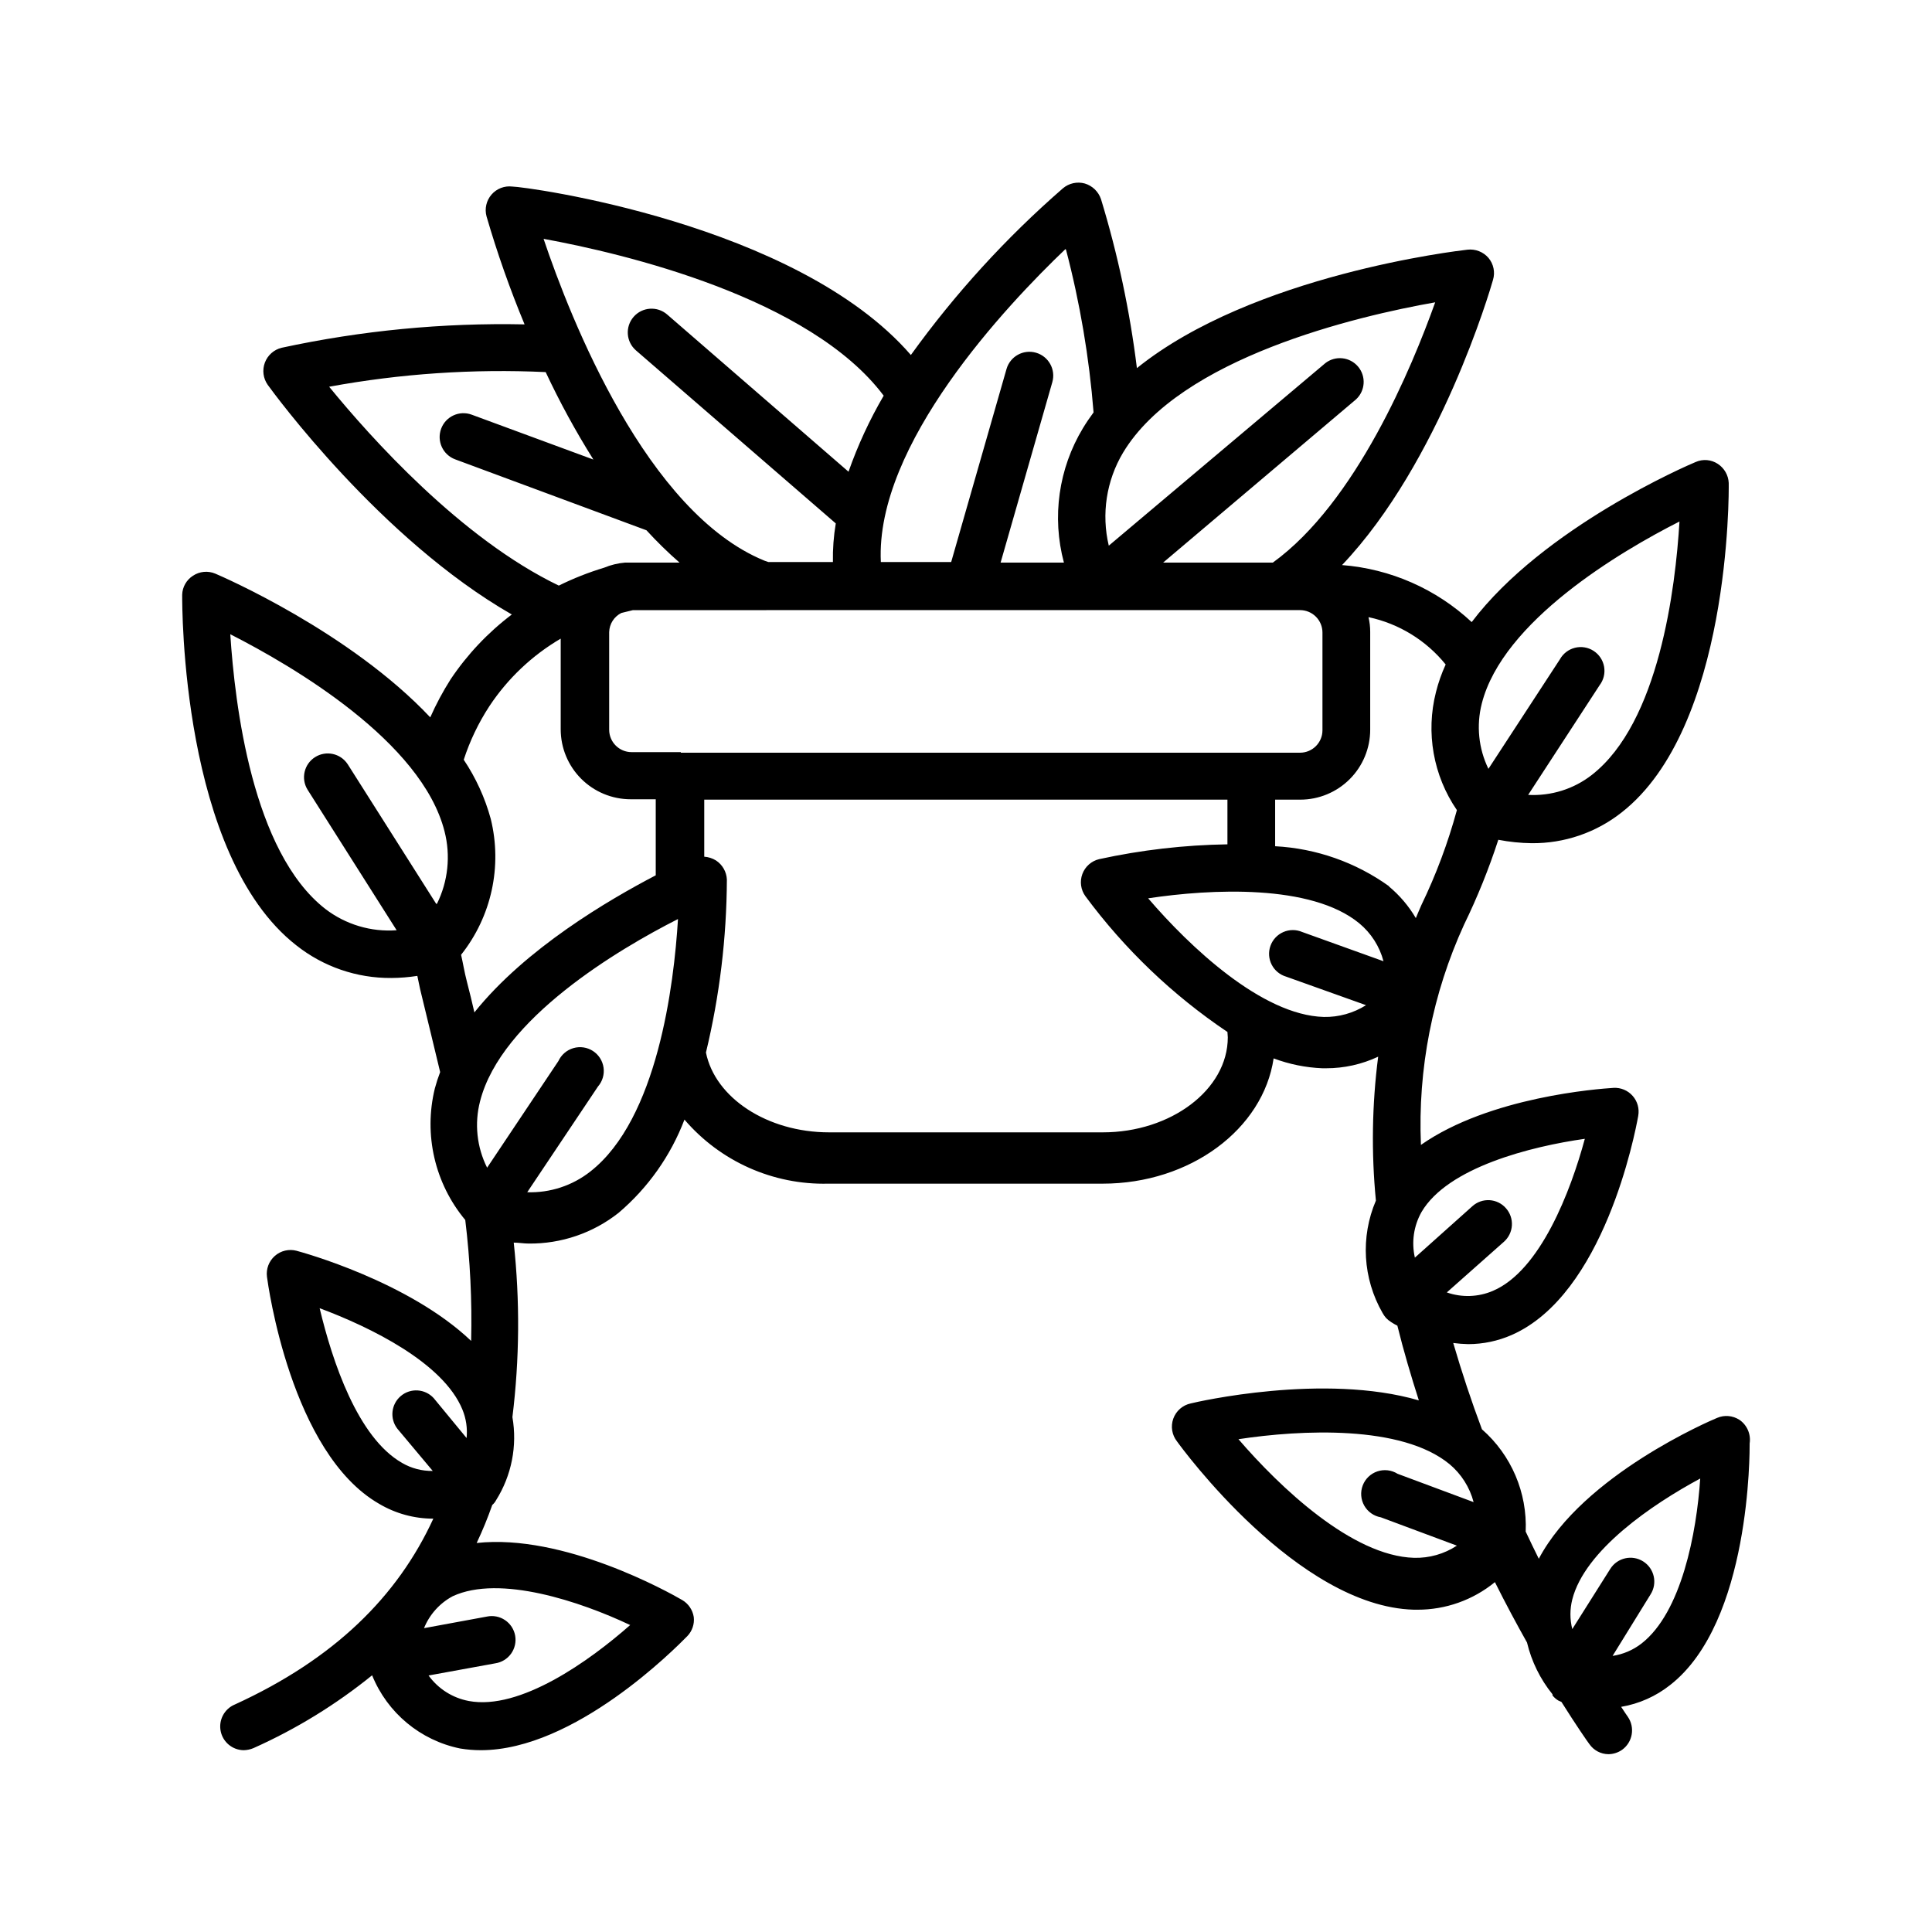 <?xml version="1.0" encoding="UTF-8"?>
<!-- Uploaded to: ICON Repo, www.iconrepo.com, Generator: ICON Repo Mixer Tools -->
<svg fill="#000000" width="800px" height="800px" version="1.1" viewBox="144 144 512 512" xmlns="http://www.w3.org/2000/svg">
 <path d="m604.95 520.26c-1.762-1.137-3.969-1.328-5.894-0.504-1.613 0.656-35.52 15.113-47.258 37.332-1.16-2.316-2.316-4.734-3.477-7.203 0.449-10.324-3.812-20.297-11.59-27.105-2.769-7.356-5.34-15.113-7.609-22.871l0.004-0.004c1.32 0.176 2.648 0.277 3.981 0.305 3.953-0.008 7.863-0.828 11.488-2.418 24.484-10.73 32.695-53.305 33.555-58.09h-0.004c0.344-1.898-0.203-3.848-1.48-5.289-1.277-1.445-3.144-2.227-5.066-2.117-3.981 0.25-32.848 2.367-51.035 15.113h-0.004c-0.855-20.094 3.062-40.105 11.438-58.391 3.539-7.273 6.57-14.781 9.07-22.469 2.906 0.562 5.856 0.867 8.816 0.906 8.656 0.086 17.086-2.793 23.879-8.164 28.766-22.52 28.414-84.641 28.363-87.309-0.094-2.043-1.164-3.914-2.871-5.039-1.75-1.164-3.973-1.355-5.894-0.504-1.965 0.805-40.305 17.281-59.348 42.422-9.41-8.785-21.523-14.113-34.359-15.113 25.895-27.258 39.297-73.051 40.004-75.57v-0.004c0.613-2.023 0.156-4.227-1.211-5.844-1.379-1.59-3.449-2.398-5.543-2.164-2.672 0.301-56.879 6.648-87.613 31.387-1.875-15.176-5.059-30.16-9.52-44.789-0.676-1.988-2.273-3.527-4.281-4.133-2.023-0.562-4.191-0.09-5.797 1.262-15.09 13.125-28.617 27.953-40.305 44.184-30.379-35.066-102.32-44.637-105.6-44.637-2.086-0.262-4.16 0.539-5.535 2.125-1.375 1.59-1.871 3.758-1.316 5.785 2.828 9.715 6.195 19.27 10.078 28.613-21.633-0.449-43.242 1.633-64.387 6.199-2.039 0.5-3.699 1.973-4.438 3.941-0.734 1.965-0.453 4.168 0.758 5.883 1.562 2.168 29.926 40.961 64.688 60.859-6.324 4.781-11.809 10.59-16.223 17.18-2.043 3.219-3.848 6.59-5.391 10.078-21.363-22.672-55.066-37.281-56.98-38.09-1.934-0.809-4.144-0.602-5.894 0.555-1.73 1.102-2.809 2.988-2.871 5.039 0 2.82-0.301 69.023 30.23 92.902 7.16 5.68 16.051 8.738 25.188 8.664 2.312-0.012 4.621-0.199 6.902-0.555 0.352 1.562 0.605 3.074 1.008 4.637 1.762 7.106 3.375 14.055 5.039 20.859v-0.004c-0.547 1.422-1.016 2.867-1.41 4.336-3 12.242-0.008 25.18 8.062 34.863 1.297 10.629 1.816 21.336 1.559 32.043-16.574-15.77-44.738-23.477-46.25-23.879v-0.004c-2.027-0.539-4.191-0.031-5.769 1.355-1.578 1.387-2.359 3.465-2.09 5.547 0.25 1.863 6.297 46.703 29.727 60.156 4.348 2.574 9.305 3.934 14.359 3.93-9.473 20.605-26.199 37.18-52.648 49.273v-0.004c-2.738 1.168-4.285 4.086-3.715 7.008 0.57 2.918 3.109 5.039 6.082 5.086 0.902-0.016 1.789-0.203 2.621-0.555 11.273-5.035 21.84-11.523 31.438-19.297 4.035 9.965 12.793 17.246 23.324 19.398 1.816 0.301 3.652 0.453 5.492 0.453 24.887 0 51.59-27.055 54.715-30.23 1.293-1.34 1.922-3.188 1.711-5.035-0.285-1.898-1.414-3.566-3.07-4.535-3.629-2.117-31.438-17.633-54.461-15.113h-0.004c1.555-3.285 2.934-6.648 4.133-10.078 0.414-0.348 0.758-0.777 1.008-1.258 4.117-6.551 5.66-14.395 4.332-22.02 1.895-15.352 2.012-30.867 0.352-46.246 1.309 0 2.672 0.25 3.93 0.25 8.66 0.098 17.094-2.785 23.883-8.16 7.793-6.637 13.785-15.125 17.43-24.688 9.504 11.094 23.488 17.328 38.09 16.977h72.699c23.328 0 42.57-14.508 45.344-33.199 4.133 1.551 8.484 2.434 12.898 2.617h1.008c4.769 0.008 9.484-1.043 13.801-3.07-1.633 12.648-1.836 25.441-0.602 38.137-4.125 9.652-3.469 20.68 1.762 29.777 0.258 0.465 0.559 0.906 0.906 1.309 0.406 0.422 0.863 0.797 1.359 1.109 0.535 0.355 1.09 0.676 1.664 0.957 1.664 6.75 3.629 13.352 5.691 19.801-25.191-7.356-58.895 0.402-60.457 0.805-2.133 0.453-3.879 1.977-4.617 4.027-0.738 2.051-0.363 4.34 0.992 6.047 1.258 1.762 31.941 43.73 62.723 44.586h0.957v0.004c7.492 0.023 14.758-2.562 20.559-7.309 2.922 5.844 5.793 11.184 8.516 16.02l-0.004 0.004c1.199 5.016 3.504 9.699 6.75 13.703v0.301c0.438 0.547 0.965 1.008 1.562 1.363l0.805 0.352c4.031 6.398 6.801 10.379 7.406 11.184h0.004c1.145 1.656 3.023 2.652 5.035 2.672 1.301-0.012 2.562-0.418 3.629-1.16 2.809-2.019 3.481-5.922 1.512-8.766 0 0-0.754-1.059-1.762-2.621h-0.004c4.754-0.805 9.227-2.797 13-5.793 21.363-16.676 21.059-62.07 21.059-64.035 0.371-2.43-0.688-4.859-2.719-6.246zm-68.266-189.79c5.543-21.867 36.676-40.305 52.395-48.266-1.059 17.582-5.391 53.254-23.227 67.156v0.004c-4.801 3.742-10.797 5.625-16.875 5.289l18.941-29.07c1.059-1.395 1.488-3.164 1.188-4.887-0.301-1.723-1.305-3.242-2.769-4.195-1.465-0.957-3.262-1.258-4.961-0.832-1.695 0.422-3.141 1.531-3.988 3.062l-18.941 29.02c-2.617-5.371-3.242-11.492-1.762-17.281zm-277.09 53.051-23.477-37.031h-0.004c-1.895-2.859-5.731-3.676-8.625-1.836-2.898 1.84-3.789 5.656-2.004 8.59l23.629 37.281c-6.777 0.5-13.5-1.508-18.895-5.644-19.398-15.113-23.98-54.262-25.191-72.801 16.625 8.465 50.734 28.414 56.781 52.246 1.648 6.434 0.934 13.246-2.016 19.195zm182.02-119.55c15.113-25.191 62.07-36.223 82.727-39.852-6.144 17.18-20.957 53-43.023 68.973h-29.074l51.086-43.227c2.5-2.281 2.75-6.125 0.57-8.711-2.18-2.582-6.012-2.988-8.68-0.91l-57.383 48.367v-0.004c-1.996-8.391-0.641-17.227 3.777-24.637zm-15.113-53.809v0.004c3.707 14.129 6.148 28.562 7.305 43.125-1.008 1.359-1.965 2.769-2.82 4.18v0.004c-6.453 10.691-8.27 23.555-5.039 35.617h-16.777l13.703-47.812c0.961-3.352-0.98-6.848-4.332-7.809-3.352-0.961-6.848 0.98-7.809 4.332l-14.66 51.137h-18.641c-1.512-31.184 33.352-68.062 48.918-82.926zm-48.316 38.695c-3.742 6.406-6.863 13.152-9.32 20.152l-48.062-41.664c-2.629-2.281-6.613-2-8.895 0.629s-2 6.609 0.633 8.891l52.949 45.848c-0.57 3.379-0.824 6.805-0.758 10.227h-17.129l-1.008-0.352c-31.184-12.746-51.336-63.883-58.543-85.293 21.262 3.879 70.637 15.566 90.133 41.562zm-146.96-2.367c18.918-3.477 38.172-4.777 57.383-3.879 3.738 7.977 7.961 15.715 12.645 23.176l-32.242-11.891c-3.269-1.211-6.902 0.457-8.109 3.727-1.211 3.269 0.457 6.902 3.727 8.113l50.684 18.793v-0.004c2.758 3.019 5.684 5.879 8.766 8.566h-14.41c-1.922 0.16-3.809 0.621-5.59 1.359-4.121 1.246-8.133 2.832-11.992 4.738-25.895-12.445-49.926-39.297-60.859-52.699zm19.348 285.21c-11.789-6.703-18.492-26.906-21.867-41.012 13.504 5.039 32.746 14.461 37.836 26.852v0.004c0.988 2.387 1.367 4.984 1.109 7.555l-8.715-10.578c-2.281-2.5-6.125-2.75-8.711-0.57-2.586 2.18-2.988 6.012-0.914 8.68l9.371 11.184c-2.844 0.047-5.648-0.684-8.109-2.113zm60.457 42.926c-10.781 9.523-29.223 22.723-42.824 20.152v-0.004c-4.277-0.809-8.082-3.223-10.633-6.75l17.684-3.223c1.684-0.254 3.191-1.176 4.184-2.559 0.988-1.383 1.379-3.106 1.082-4.777-0.301-1.676-1.266-3.156-2.672-4.109-1.41-0.953-3.144-1.297-4.809-0.949l-16.676 3.074c1.469-3.625 4.16-6.621 7.606-8.465 12.496-5.793 33.957 1.461 46.957 7.606zm-41.312-162.33c-0.605-2.672-1.258-5.34-1.965-8.062-0.707-2.719-1.059-5.039-1.562-7.203 8.059-10.145 10.961-23.445 7.859-36.023-1.523-5.574-3.941-10.867-7.156-15.668 1.629-5.016 3.918-9.793 6.805-14.207 4.852-7.324 11.312-13.441 18.891-17.887v24.031c0 4.918 1.953 9.633 5.43 13.109 3.477 3.477 8.195 5.43 13.109 5.43h6.648v20.152c-12.441 6.5-34.457 19.348-48.059 36.328zm30.73 42.168c-4.754 3.746-10.676 5.691-16.727 5.492l18.742-28.012c1.199-1.379 1.742-3.211 1.484-5.019-0.258-1.812-1.289-3.418-2.824-4.41-1.539-0.988-3.43-1.262-5.18-0.75-1.754 0.516-3.199 1.766-3.961 3.426l-18.895 28.266h0.004c-2.738-5.457-3.402-11.723-1.863-17.633 5.594-21.867 36.727-40.305 52.445-48.266-1.059 17.48-5.441 53-23.227 66.906zm23.98-111.14h-13.047c-3.285 0-5.945-2.66-5.945-5.945v-25.895c0.07-2.144 1.305-4.078 3.223-5.039l3.074-0.754 176.79-0.004c1.574 0 3.086 0.629 4.203 1.742 1.113 1.117 1.738 2.629 1.738 4.203v25.898c0 3.281-2.66 5.945-5.941 5.945h-164.09zm144.95 75.57c0 13.906-15.113 25.191-33.102 25.191h-72.547c-16.426 0-30.23-9.168-32.648-21.16h0.004c3.617-15.016 5.477-30.402 5.543-45.848-0.098-2.039-1.168-3.914-2.875-5.039-0.945-0.582-2.016-0.926-3.121-1.004v-15.113l138.65-0.004v11.84c-11.438 0.176-22.832 1.492-34.008 3.93-2.047 0.492-3.711 1.969-4.441 3.945-0.727 1.973-0.422 4.18 0.812 5.879 10.402 14.051 23.129 26.219 37.637 35.973zm19.699-27.91c-1.594-0.68-3.402-0.672-4.988 0.023-1.59 0.695-2.824 2.016-3.406 3.652-0.586 1.633-0.469 3.434 0.32 4.981 0.789 1.547 2.18 2.695 3.844 3.184l21.16 7.559c-3.34 2.113-7.231 3.199-11.184 3.121-16.426-0.453-35.621-18.691-46.551-31.438 16.676-2.519 43.227-3.828 55.922 6.602 3.152 2.598 5.406 6.125 6.449 10.074zm23.074-12.09h0.004c-8.855-6.363-19.344-10.055-30.23-10.633v-12.344h6.648c4.918 0 9.633-1.953 13.113-5.43 3.477-3.477 5.43-8.191 5.43-13.109v-25.895c0.004-1.324-0.148-2.644-0.453-3.93 8.055 1.711 15.273 6.141 20.453 12.543-1.078 2.352-1.941 4.797-2.57 7.305-2.742 10.742-0.723 22.145 5.543 31.289-2.359 8.668-5.512 17.102-9.422 25.188-0.504 1.109-0.957 2.266-1.461 3.426-1.879-3.195-4.301-6.043-7.152-8.41zm6.801 98.395 0.004-0.004c-0.938-4.109-0.312-8.418 1.762-12.09 6.953-11.84 29.02-17.383 43.277-19.398-3.727 13.805-11.789 34.965-24.383 40.305-3.871 1.652-8.223 1.797-12.195 0.406l15.113-13.402h0.004c1.258-1.105 2.027-2.668 2.133-4.344 0.102-1.676-0.465-3.32-1.578-4.574-1.098-1.258-2.652-2.023-4.32-2.129-1.664-0.102-3.305 0.465-4.547 1.574zm-9.016 68.816 20.152 7.508c-3.359 2.207-7.316 3.332-11.336 3.227-16.426-0.453-35.621-18.742-46.551-31.438 16.625-2.519 43.227-3.828 55.922 6.602v-0.004c3.125 2.613 5.363 6.137 6.398 10.078l-20.152-7.508c-1.594-1-3.555-1.234-5.34-0.641-1.785 0.594-3.211 1.957-3.887 3.715s-0.527 3.727 0.398 5.363c0.93 1.637 2.539 2.773 4.394 3.098zm69.074 33.453c-2.234 1.73-4.871 2.856-7.66 3.277l10.078-16.324c1.863-2.949 0.984-6.852-1.965-8.715-2.949-1.867-6.852-0.984-8.719 1.965l-10.078 15.973 0.004-0.004c-0.656-2.578-0.656-5.281 0-7.859 3.324-13.047 21.16-25.191 33.906-32.043-0.957 14.359-4.938 35.469-15.566 43.73z"/>
</svg>